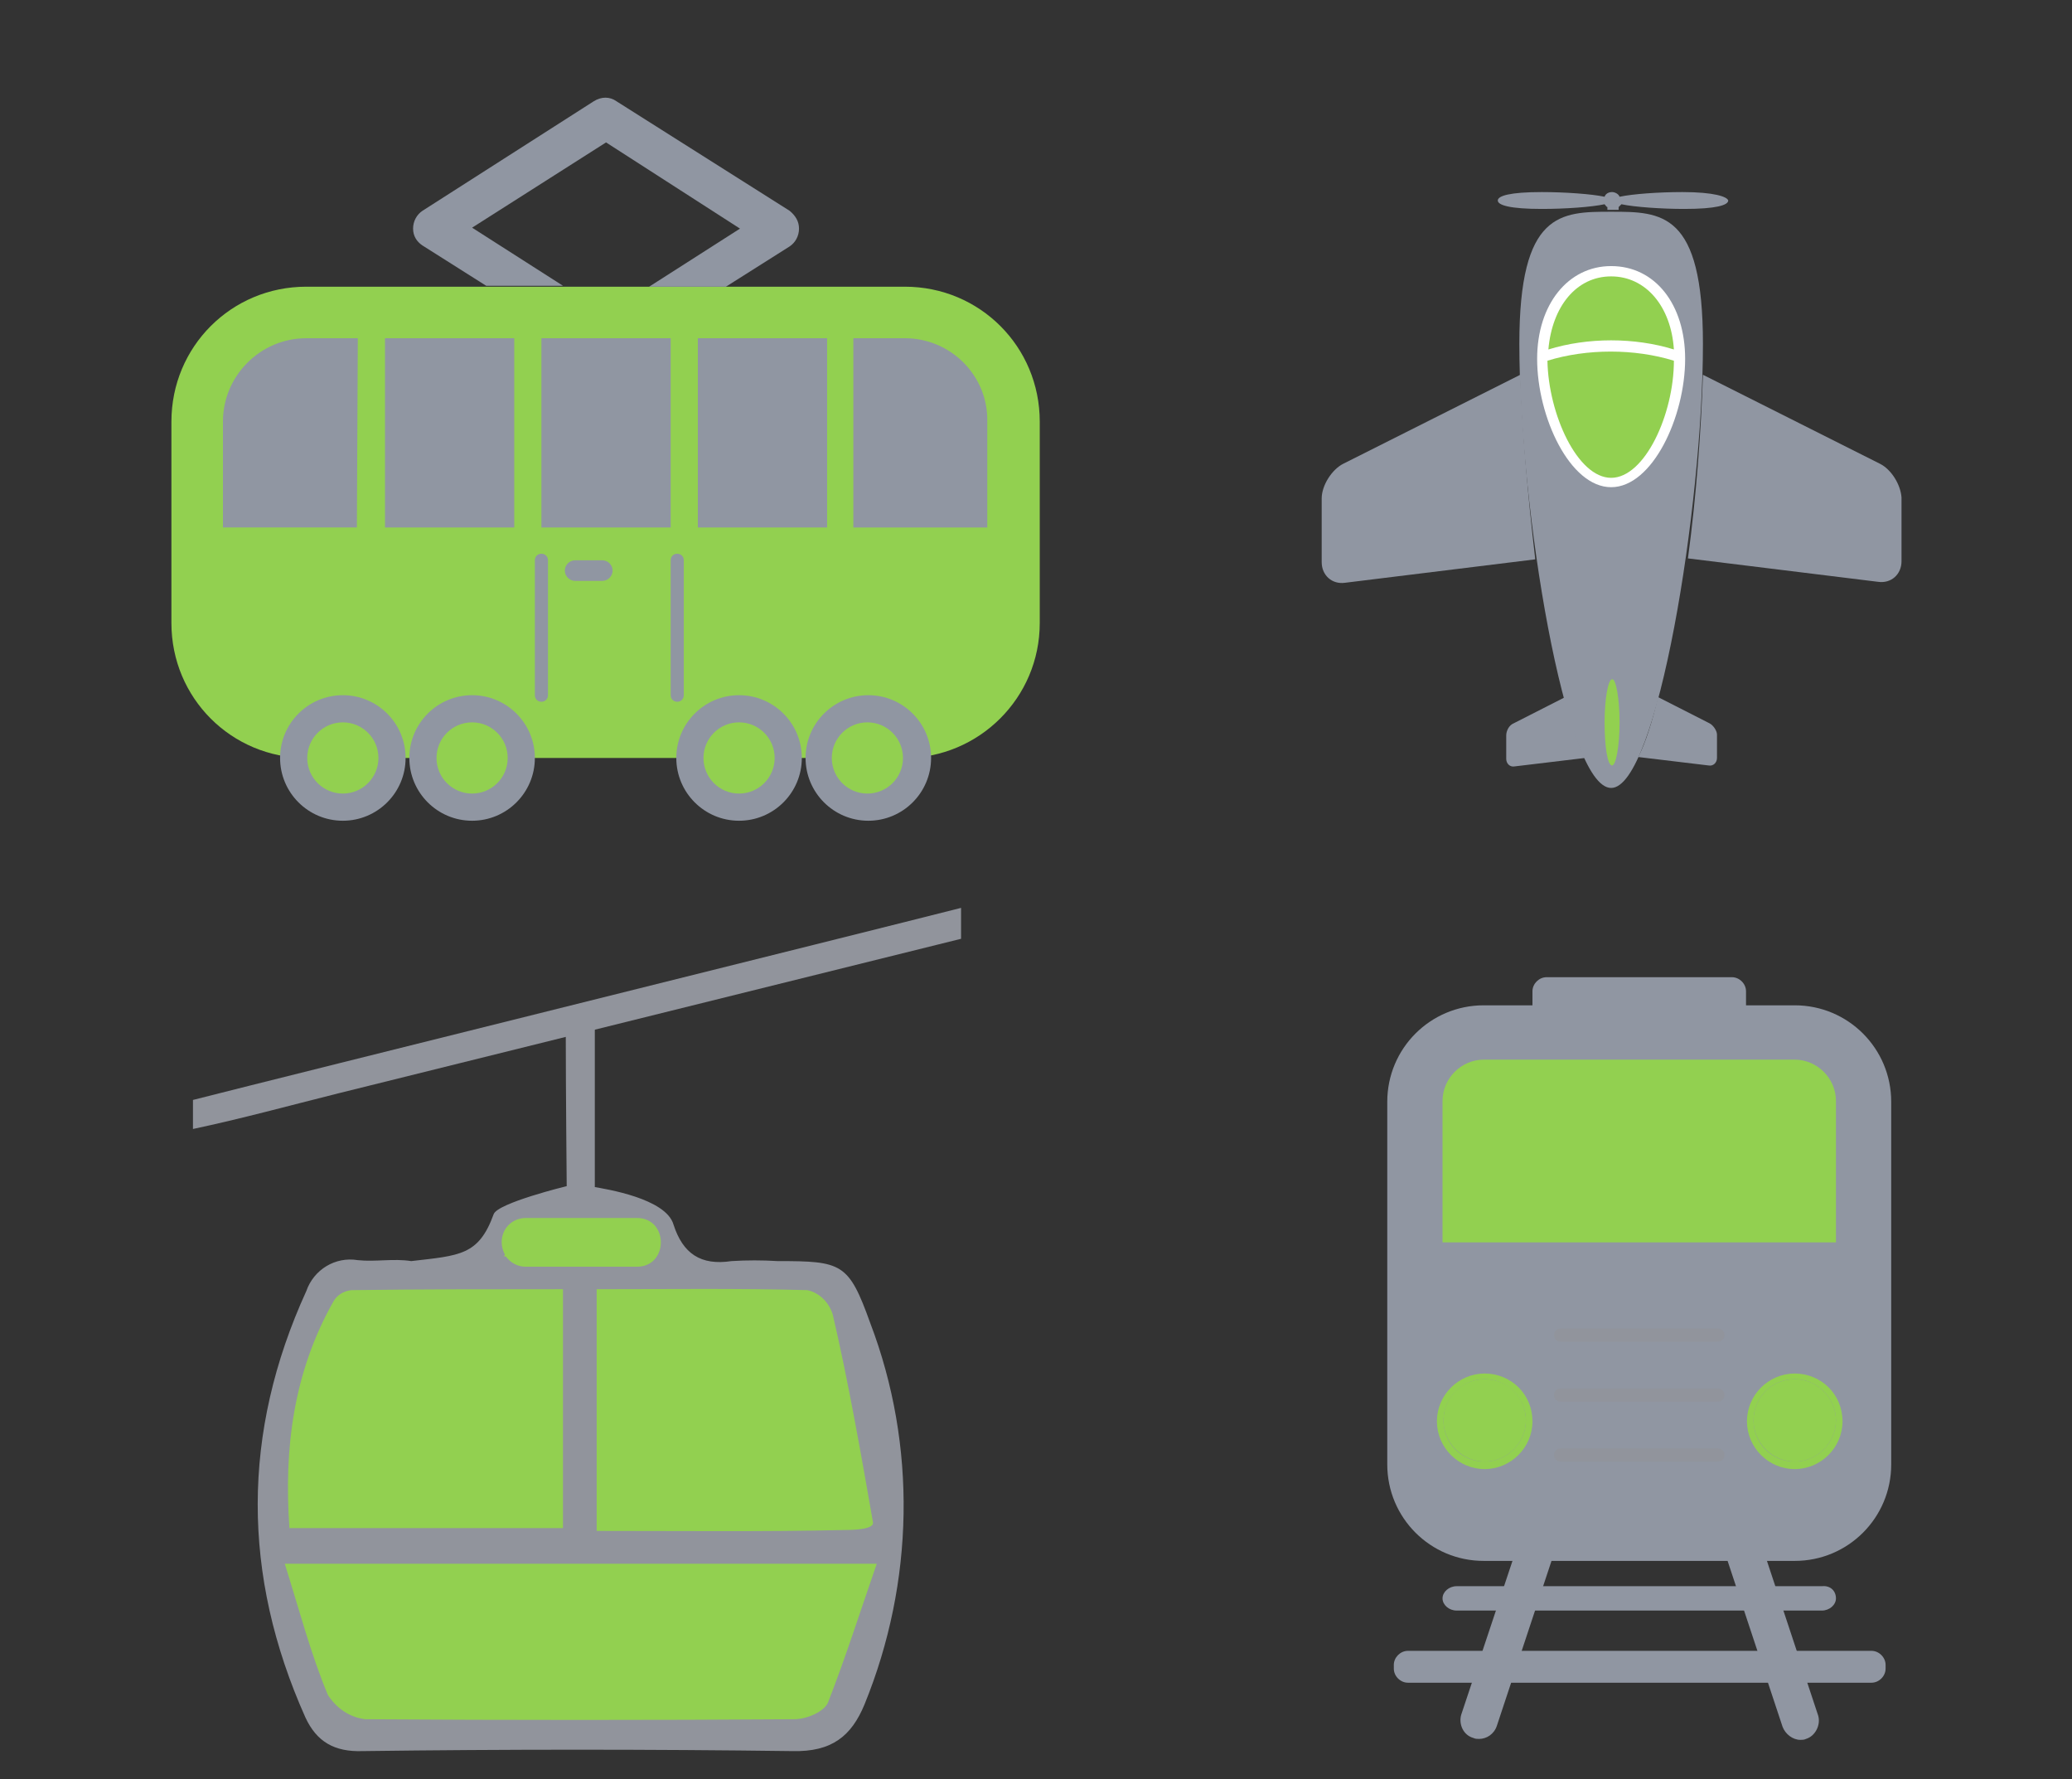 <?xml version="1.0" encoding="utf-8"?>
<!-- Generator: Adobe Illustrator 26.0.0, SVG Export Plug-In . SVG Version: 6.00 Build 0)  -->
<svg version="1.1" id="Layer_1" xmlns="http://www.w3.org/2000/svg" xmlns:xlink="http://www.w3.org/1999/xlink" x="0px" y="0px"
	 viewBox="0 0 221.2 189.9" style="enable-background:new 0 0 221.2 189.9;" xml:space="preserve">
<rect x="0" y="0" width="221.2" height="189.9" fill="#333333" stroke="none"/>
<style type="text/css">
	.st0{fill:#91949C;}
	.st1{fill:#9096A2;}
	.st2{fill:#92D050;}
	.st3{fill:none;}
	.st4{fill:#FFFFFF;}
</style>
<path class="st0" d="M92.9,141.2c-2.3-6.4-3-6.6-9.9-6.6c-1.6-0.1-3.3-0.1-4.9,0c-3.3,0.5-5.2-0.8-6.2-3.9c-0.8-2.8-7.3-3.8-8.4-4
	V117c0-1.2,0-7.2,0-7.4c-1.1,0.4-2.1,0.7-3.1,1c0,5.3,0.1,16,0.1,16s-7.4,1.8-7.8,3c-1.6,4.4-3.6,4.4-8.8,5
	c-1.9-0.3-3.8,0.1-5.7-0.1c-2.4-0.4-4.7,1-5.5,3.3c-6.9,15.1-6.9,30.3-0.1,45.5c1.2,2.6,3.1,3.7,6.1,3.6c15.3-0.2,30.6-0.2,45.9,0
	c4.2,0.1,6.3-1.6,7.7-5C97.6,168.9,97.9,154.3,92.9,141.2z"/>
<g>
	<path class="st1" d="M196,170.6c0,0.7-0.7,1.3-1.5,1.3h-39c-0.8,0-1.5-0.6-1.5-1.3s0.7-1.3,1.5-1.3h39
		C195.4,169.2,196,169.8,196,170.6z"/>
	<path class="st1" d="M201.3,178.1c0,0.8-0.7,1.5-1.5,1.5h-49.5c-0.8,0-1.5-0.7-1.5-1.5v-0.4c0-0.8,0.7-1.5,1.5-1.5h49.5
		c0.8,0,1.5,0.7,1.5,1.5V178.1z"/>
	<path class="st1" d="M191.6,107.3h-5.2v-1.5c0-0.8-0.7-1.5-1.5-1.5h-19.8c-0.8,0-1.5,0.7-1.5,1.5v1.5h-5.2
		c-5.7,0-10.3,4.6-10.3,10.3v38.7c0,5.7,4.6,10.3,10.3,10.3h33.2c5.7,0,10.3-4.6,10.3-10.3v-38.7
		C201.9,111.9,197.3,107.3,191.6,107.3z"/>
	<g>
		<path class="st1" d="M161.5,166.5L156,183c-0.3,1,0.2,2.2,1.3,2.5c0.2,0.1,0.4,0.1,0.6,0.1c0.8,0,1.6-0.5,1.9-1.4l5.9-17.8
			L161.5,166.5L161.5,166.5z"/>
		<path class="st1" d="M188.6,166.5h-4.2l5.9,17.8c0.3,0.8,1.1,1.4,1.9,1.4c0.2,0,0.4,0,0.6-0.1c1-0.3,1.6-1.5,1.3-2.5L188.6,166.5z
			"/>
	</g>
	<path class="st2" d="M196,117.5c0-2.4-2-4.4-4.4-4.4h-33.2c-2.4,0-4.4,2-4.4,4.4v15.1h42L196,117.5L196,117.5z"/>
	<g>
		<g>
			<g>
				<path class="st2" d="M158.5,147.2c-2.5,0-4.4,2-4.4,4.4s2,4.4,4.4,4.4s4.4-2,4.4-4.4S161,147.2,158.5,147.2z"/>
				<path class="st2" d="M158.5,147.2c2.4,0,4.4,2,4.4,4.4s-2,4.4-4.4,4.4c-2.5,0-4.4-2-4.4-4.4S156.1,147.2,158.5,147.2
					L158.5,147.2z M158.5,146.6c-2.8,0-5.1,2.3-5.1,5.1s2.3,5.1,5.1,5.1s5.1-2.3,5.1-5.1C163.6,148.8,161.3,146.6,158.5,146.6
					L158.5,146.6z"/>
			</g>
			<g>
				<path class="st2" d="M191.6,147.2c-2.5,0-4.4,2-4.4,4.4s2,4.4,4.4,4.4s4.4-2,4.4-4.4S194,147.2,191.6,147.2z"/>
				<path class="st2" d="M191.6,147.2c2.4,0,4.4,2,4.4,4.4s-2,4.4-4.4,4.4c-2.5,0-4.4-2-4.4-4.4
					C187.2,149.2,189.1,147.2,191.6,147.2L191.6,147.2z M191.6,146.6c-2.8,0-5.1,2.3-5.1,5.1s2.3,5.1,5.1,5.1s5.1-2.3,5.1-5.1
					C196.7,148.8,194.4,146.6,191.6,146.6L191.6,146.6z"/>
			</g>
		</g>
	</g>
	<path class="st0" d="M183.4,143.2h-16.8c-0.4,0-0.7-0.3-0.7-0.7s0.3-0.7,0.7-0.7h16.8c0.4,0,0.7,0.3,0.7,0.7
		C184.1,142.9,183.8,143.2,183.4,143.2z"/>
	<path class="st0" d="M183.4,149.6h-16.8c-0.4,0-0.7-0.3-0.7-0.7s0.3-0.7,0.7-0.7h16.8c0.4,0,0.7,0.3,0.7,0.7
		C184.1,149.3,183.8,149.6,183.4,149.6z"/>
	<path class="st0" d="M183.4,156h-16.8c-0.4,0-0.7-0.3-0.7-0.7s0.3-0.7,0.7-0.7h16.8c0.4,0,0.7,0.3,0.7,0.7
		C184.1,155.7,183.8,156,183.4,156z"/>
</g>
<g>
	<path class="st2" d="M111,66.5c0,8-6.5,14.4-14.4,14.4H32.7c-8,0-14.4-6.4-14.4-14.4V45c0-8,6.4-14.4,14.4-14.4h63.9
		c8,0,14.4,6.4,14.4,14.4C111,45,111,66.5,111,66.5z"/>
	<path class="st1" d="M45.1,26.2l6.8,4.3h8.2l-9.7-6.2l14.3-9.1L79,24.4l-9.7,6.2h8.2l6.8-4.3c0.6-0.4,1-1.1,1-1.9s-0.4-1.4-1-1.9
		L65.8,10.8c-0.7-0.5-1.6-0.5-2.4,0L45.1,22.5c-0.6,0.4-1,1.1-1,1.9S44.5,25.8,45.1,26.2z"/>
	<g>
		<g>
			<g>
				<path class="st1" d="M43.3,80.9c0,3.7-3,6.7-6.7,6.7s-6.7-3-6.7-6.7s3-6.7,6.7-6.7C40.3,74.2,43.3,77.2,43.3,80.9z"/>
				<g>
					<circle class="st2" cx="36.6" cy="80.9" r="3.8"/>
				</g>
			</g>
			<g>
				<path class="st1" d="M57.1,80.9c0,3.7-3,6.7-6.7,6.7s-6.7-3-6.7-6.7s3-6.7,6.7-6.7C54.1,74.2,57.1,77.2,57.1,80.9z"/>
				<g>
					<circle class="st2" cx="50.4" cy="80.9" r="3.8"/>
				</g>
			</g>
			<g>
				<path class="st1" d="M85.6,80.9c0,3.7-3,6.7-6.7,6.7s-6.7-3-6.7-6.7s3-6.7,6.7-6.7C82.6,74.2,85.6,77.2,85.6,80.9z"/>
				<g>
					<circle class="st2" cx="78.9" cy="80.9" r="3.8"/>
				</g>
			</g>
			<g>
				<path class="st1" d="M99.4,80.9c0,3.7-3,6.7-6.7,6.7s-6.7-3-6.7-6.7s3-6.7,6.7-6.7C96.4,74.2,99.4,77.2,99.4,80.9z"/>
				<g>
					<circle class="st2" cx="92.6" cy="80.9" r="3.8"/>
				</g>
			</g>
		</g>
	</g>
	<g>
		<g>
			<rect x="74.5" y="36.1" class="st1" width="13.8" height="20.2"/>
			<rect x="41.1" y="36.1" class="st1" width="13.8" height="20.2"/>
			<rect x="57.8" y="36.1" class="st1" width="13.8" height="20.2"/>
			<path class="st1" d="M38.2,36.1h-5.5c-4.9,0-8.9,4-8.9,8.9v11.3h14.3L38.2,36.1L38.2,36.1z"/>
			<path class="st1" d="M96.6,36.1h-5.5v20.2h14.3V45C105.5,40.1,101.5,36.1,96.6,36.1z"/>
		</g>
	</g>
	<path class="st1" d="M57.8,74.9c-0.4,0-0.7-0.3-0.7-0.7V59.8c0-0.4,0.3-0.7,0.7-0.7s0.7,0.3,0.7,0.7v14.4
		C58.5,74.6,58.2,74.9,57.8,74.9z"/>
	<path class="st1" d="M72.3,74.9c-0.4,0-0.7-0.3-0.7-0.7V59.8c0-0.4,0.3-0.7,0.7-0.7c0.4,0,0.7,0.3,0.7,0.7v14.4
		C73,74.6,72.7,74.9,72.3,74.9z"/>
	<path class="st1" d="M65.4,60.9c0,0.6-0.5,1.1-1.1,1.1h-2.9c-0.6,0-1.1-0.5-1.1-1.1l0,0c0-0.6,0.5-1.1,1.1-1.1h2.9
		C64.9,59.8,65.4,60.3,65.4,60.9L65.4,60.9z"/>
</g>
<line class="st3" x1="63.5" y1="115" x2="60.4" y2="116.3"/>
<g>
	<path class="st1" d="M172,84.1c-4.9,0-9.8-29.9-9.8-47.4c0-14.1,4.4-14.1,9.8-14.1c5.4,0,9.8,0,9.8,14.1
		C181.8,54.1,176.9,84.1,172,84.1z"/>
	<path class="st1" d="M179.6,20.5c-2.5,0-5.3,0.2-6.7,0.5c-0.1-0.3-0.5-0.5-0.8-0.5c-0.4,0-0.7,0.2-0.8,0.5
		c-1.4-0.3-4.3-0.5-6.7-0.5c-3.4,0-4.7,0.4-4.7,0.9s1.3,0.9,4.7,0.9c2.5,0,5.3-0.2,6.7-0.5c0.1,0.1,0.2,0.3,0.3,0.3v0.3
		c0.2,0,0.4,0,0.6,0c0.2,0,0.4,0,0.6,0v-0.3c0.1-0.1,0.2-0.2,0.3-0.3c1.4,0.3,4.3,0.5,6.7,0.5c3.4,0,4.7-0.4,4.7-0.9
		C184.4,21,183,20.5,179.6,20.5z"/>
	<g>
		<path class="st1" d="M167.1,74.4l-5.5,2.8c-0.5,0.2-0.8,0.8-0.8,1.3V81c0,0.5,0.4,0.9,0.9,0.8l7.5-0.9
			C168.4,79.2,167.7,77,167.1,74.4z"/>
		<path class="st1" d="M182.5,77.2l-5.5-2.8c-0.6,2.6-1.3,4.8-2.1,6.4l7.5,0.9c0.5,0.1,0.9-0.3,0.9-0.8v-2.5
			C183.3,78,182.9,77.4,182.5,77.2z"/>
	</g>
	<g>
		<path class="st1" d="M162.3,40l-18.9,9.5c-1.2,0.6-2.3,2.3-2.3,3.7V60c0,1.4,1.1,2.4,2.5,2.2l20.3-2.5
			C163.1,52.9,162.5,45.9,162.3,40z"/>
		<path class="st1" d="M200.7,49.5L181.8,40c-0.2,6-0.7,12.9-1.6,19.6l20.3,2.5c1.4,0.2,2.5-0.8,2.5-2.2v-6.8
			C202.9,51.7,201.9,50.1,200.7,49.5z"/>
	</g>
	<path class="st2" d="M172.9,77.1c0,2.6-0.4,4.6-0.8,4.6c-0.5,0-0.8-2.1-0.8-4.6c0-2.6,0.4-4.6,0.8-4.6
		C172.5,72.4,172.9,74.5,172.9,77.1z"/>
	<path class="st2" d="M179.4,38.4c0,5.9-3.3,13.2-7.3,13.2s-7.3-7.3-7.3-13.2s3.3-9.4,7.3-9.4C176.1,29,179.4,32.5,179.4,38.4z"/>
	<path class="st4" d="M172,28.4c-4.6,0-7.9,4.1-7.9,9.9c0,6.2,3.5,13.7,7.9,13.7s7.9-7.5,7.9-13.7C179.9,32.5,176.7,28.4,172,28.4z
		 M172,29.5c3.7,0,6.4,3.2,6.7,7.8c-4.2-1.3-9.2-1.3-13.4,0C165.7,32.7,168.3,29.5,172,29.5z M172,51c-3.6,0-6.7-6.8-6.8-12.5
		c4.2-1.3,9.3-1.3,13.5,0C178.7,44.2,175.6,51,172,51z"/>
</g>
<path class="st2" d="M86.2,137.7c1.3,0.3,2.3,1.3,2.7,2.6c1.6,6.8,3.1,15.3,4.3,22.2c0.1,0.7-1.9,0.8-2.9,0.8
	c-8.7,0.2-17.4,0.1-26.6,0.1v-25.8C71.3,137.6,78.8,137.5,86.2,137.7L86.2,137.7z"/>
<path class="st2" d="M35.6,138.9c0.4-0.7,1.1-1.1,1.9-1.2c7.5-0.1,14.9-0.1,22.6-0.1v25.5H30.9C30.3,154.7,31.3,146.5,35.6,138.9z"
	/>
<path class="st2" d="M88.4,181.7c-0.4,1-2.3,1.8-3.6,1.8c-15.3,0.1-30.5,0.1-45.8,0c-1.7-0.2-3.1-1.2-4-2.6c-1.8-4.3-3-8.9-4.6-14
	h63.2C91.7,172.4,90.2,177.1,88.4,181.7L88.4,181.7z"/>
<path class="st2" d="M68,130c3.4,0,3.4,5.2,0,5.2H56.1c-0.8,0-1.6-0.4-2.1-1.1h-0.2c0-0.1,0.1-0.1,0.1-0.2c-0.7-1.3-0.3-2.9,1-3.6
	c0.4-0.2,0.8-0.3,1.2-0.3L68,130z"/>
<path class="st0" d="M102.6,100.2v-3.3c-10.6,2.7-71.4,17.8-82,20.5v3.1c5.2-1.1,10.3-2.5,15.5-3.8L102.6,100.2z"/>
</svg>
